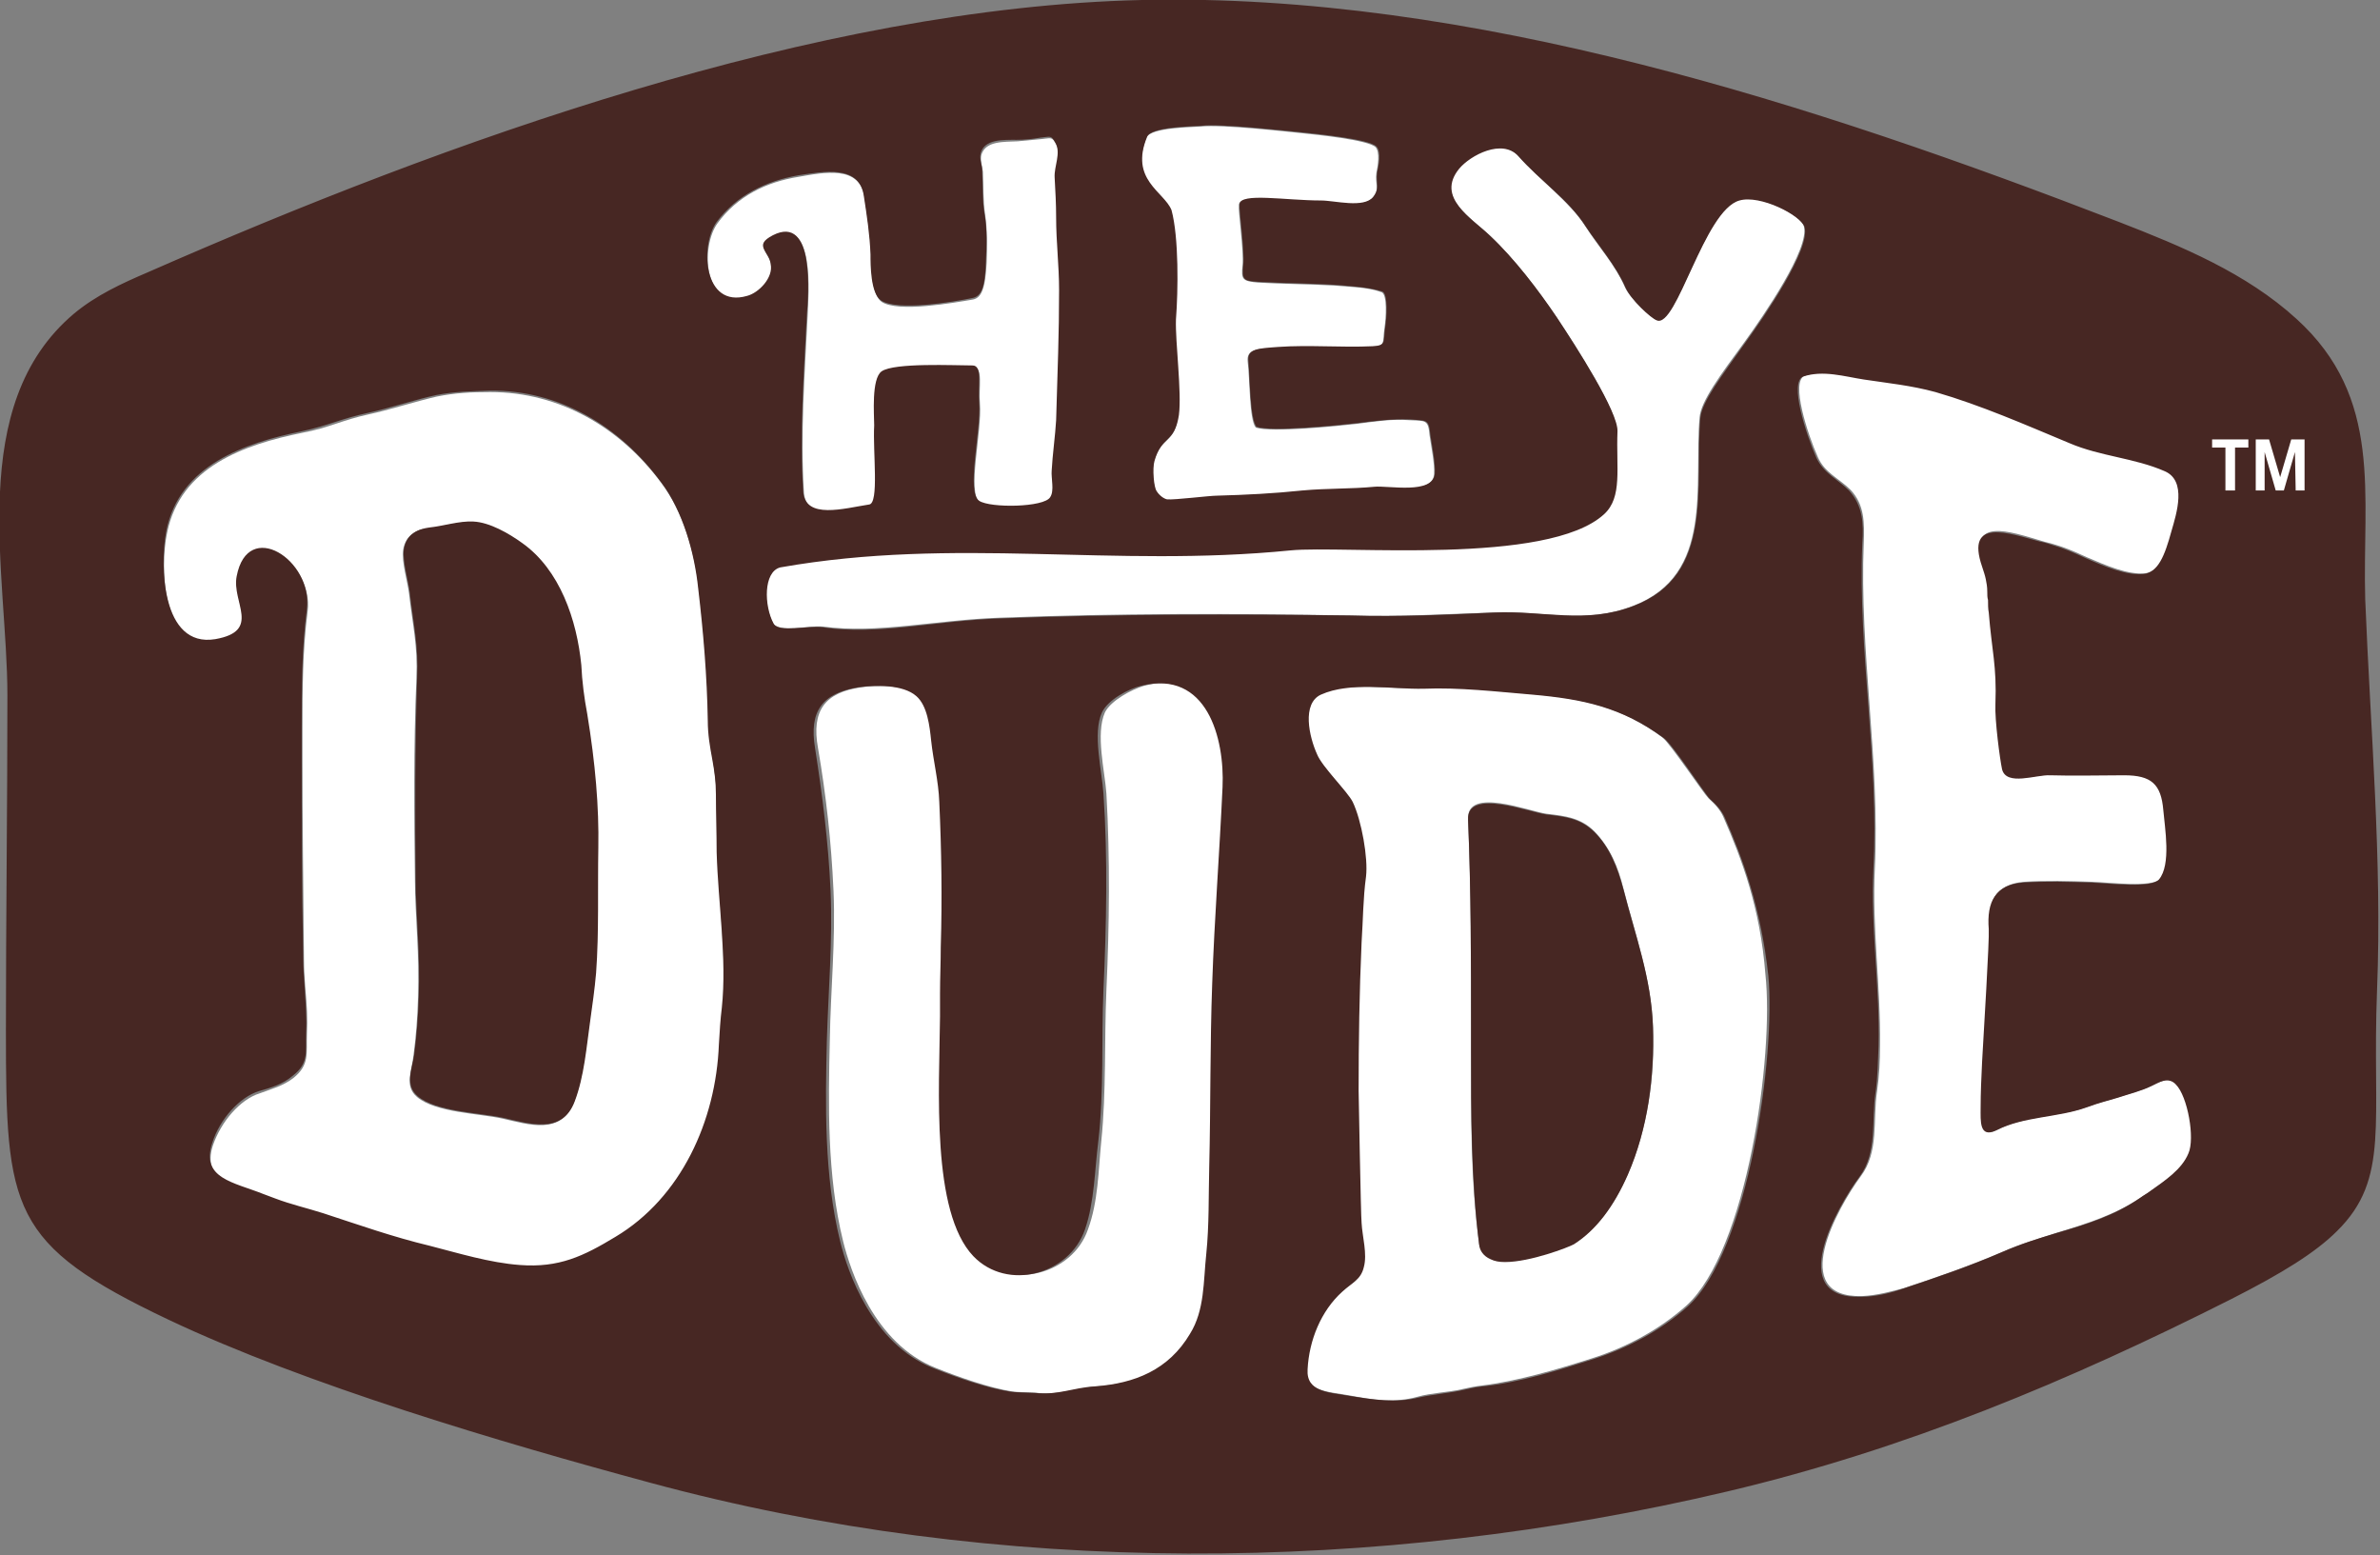 <?xml version="1.0" encoding="utf-8"?>
<!-- Generator: Adobe Illustrator 25.0.0, SVG Export Plug-In . SVG Version: 6.00 Build 0)  -->
<svg version="1.1" id="Capa_2" xmlns="http://www.w3.org/2000/svg" xmlns:xlink="http://www.w3.org/1999/xlink" x="0px" y="0px"
	 viewBox="0 0 321.8 210.2" style="enable-background:new 0 0 321.8 210.2;" xml:space="preserve">
<rect x="0" y="0" width="321.8" height="210.2" fill="#808080" stroke="none"/>
<style type="text/css">
	.st0{fill:#FFFFFF;}
	.st1{fill:#472723;}
</style>
<g id="Capa_1-2">
	<g>
		<g>
			<path class="st0" d="M111.3,84.7c7.4,1,15.1-0.9,23.9-1.2c15.8-0.6,31.5-0.6,47.3-0.3c6.6,0.2,12.9-0.2,19.4-0.4
				c6.8-0.3,12.3,1.7,18.9-0.9c11-4.2,8.2-16.3,9-25.5c0.2-2.2,2.8-5.7,6.1-10.2c2.6-3.6,8.8-12.6,8-15.6c-0.4-1.6-6-4.4-8.8-3.6
				c-4.7,1.4-8.4,17.4-11.2,16.2c-0.8-0.4-3.5-2.8-4.2-4.4c-1.3-3-3.7-5.6-5.4-8.3c-2.3-3.5-6.2-6.2-9.1-9.5c-2.2-2.4-6.5-0.1-8,1.7
				c-3.2,3.9,1.7,6.7,4.2,9.1c3.3,3.1,6.5,7.3,9,11c2.8,4.1,8.3,12.8,8.2,15.4c-0.2,5,0.7,9-1.8,11.2c-7.6,7-35.3,4.2-42.4,4.9
				c-24.1,2.4-45.2-1.9-69,2.3c-2.3,0.6-2.2,5.1-0.9,7.6C105.3,85.6,109.3,84.5,111.3,84.7L111.3,84.7z"/>
			<path class="st0" d="M154.7,92.7c-1.7,0.5-4.5,2-5.3,3.6c-1.3,2.9,0,8,0.2,11c0.5,8.8,0.4,17.7,0,26.5c-0.3,6.9,0,13.7-0.7,20.5
				c-0.4,4-0.4,8.1-1.8,11.9c-2.1,6.1-10.6,8.3-15.1,3.6c-5.7-5.9-4.6-22.5-4.5-32.4c0-1.1,0-2.2,0-3.1c0-2.1,0-4.1,0.1-6.3
				c0.2-6.6,0-13.1-0.2-19.6c-0.1-2.8-0.9-5.5-1.1-8.3c-0.2-1.9-0.5-4.7-2-6c-1.8-1.6-5.7-1.5-7.8-1.2c-5,0.7-6.8,3.2-5.9,8.2
				c1.1,6.4,1.8,12.7,2.1,19.3c0.3,6.7-0.4,13.5-0.5,20.2c-0.2,8.6-0.4,18.3,1.8,27.2c1,4,4.2,13.8,12.5,17.1
				c3,1.2,7.2,2.7,10.4,3.2c0.4,0.1,3.1,0.1,3.5,0.2c3.2,0.3,4.9-0.7,8.1-0.9c5.2-0.4,9.8-2.2,12.8-7.1c1.9-3.3,1.8-7.1,2.2-10.8
				c0.4-3.9,0.3-7.9,0.4-11.8c0.2-8.2,0.2-16.5,0.4-24.7c0.3-8.9,1-17.8,1.4-26.6C165.6,99.7,163.2,90.4,154.7,92.7L154.7,92.7z"/>
			<path class="st0" d="M96.9,107.6c0-1.7-0.3-3.2-0.5-4.8c-0.3-1.7-0.5-3.4-0.6-5.2c-0.1-6-0.6-11.9-1.3-17.9
				c-0.5-4.8-2.1-10.4-5-14.3C83.9,57.8,75.7,53,66.3,53c-2.6,0-4.7,0.1-7.2,0.6c-2.3,0.5-6.8,1.9-9.2,2.4c-3.7,0.8-5.3,1.8-9,2.5
				C33,60.1,24.4,63.1,22.6,72c-1,4.7-0.7,16,6.6,14.7c6.3-1.1,2.3-5.1,2.9-8.5c1.5-7.9,10.3-2.2,9.5,4.4
				c-0.7,5.4-0.7,10.7-0.7,16.1c0,1.3,0,2.5,0,3.8c0,8,0.1,17.5,0.2,27.2c0,1.4,0.1,2.8,0.2,4.1c0.2,2,0.3,4,0.2,6
				c-0.1,2.6,0.4,4.1-1.8,5.9c-1.4,1.1-3,1.5-4.6,2.1c-2.6,0.8-5.2,3.8-6.3,7c-1.6,4.8,2.9,5.3,6.9,6.9c0.5,0.2,1,0.4,1.6,0.6
				c2.2,0.7,4.3,1.3,6.5,2c4.8,1.6,9.4,3.1,14.4,4.4c4,1,8.2,2.4,12.2,2.6c5.2,0.4,8.5-1.2,12.9-3.8c9-5.3,13.6-15.8,14-26
				c0.1-1.6,0.2-3.3,0.4-5c0.6-6.7-0.5-14-0.6-20.8C97,112.9,97,110.2,96.9,107.6L96.9,107.6z M80.5,131.6c-0.2,2.2-0.5,4.3-0.8,6.5
				c-0.5,3.5-0.8,7.5-2.1,10.9c-1.8,4.5-6.1,3-9.7,2.2c-3.2-0.7-9-0.8-11.5-2.9c-1.8-1.5-0.7-3.6-0.5-5.6c0.7-5.2,0.8-10.7,0.5-16.1
				c-0.1-2.5-0.3-5.1-0.3-7.6c-0.1-8.4-0.2-18,0.2-27.3c0.2-4.4-0.5-7.1-1-11.5c-0.2-1.6-1-4.2-0.8-5.8c0.3-2.1,1.9-2.9,3.5-3
				c1.9-0.2,4-0.9,5.9-0.8c2.2,0.1,4.8,1.6,6.6,2.9c5.1,3.6,7.4,10.4,7.9,16.5c0.2,2.2,0.4,4.5,0.8,6.7c1.1,6.7,1.6,12.6,1.5,18.1
				C80.8,120.3,80.9,126,80.5,131.6L80.5,131.6z"/>
			<path class="st0" d="M104.6,32c5.7-3,4.7,8,4.6,10.7c-0.4,8-1,16-0.5,23.9c0.3,3.9,5.6,2.3,8.9,1.8c1.4-0.2,0.5-7.2,0.7-10.7
				c0.1-1.4-0.3-6.4,1-7.3c1.7-1.2,9.9-0.8,12.3-0.8c1.4,0,0.7,2.8,0.9,5c0.3,3.7-1.8,12.1,0,13.3c1.5,1,8.8,0.9,9.6-0.5
				c0.5-0.9,0.1-2.6,0.2-3.6c0.1-1.9,0.5-4.8,0.6-6.8c0.2-7.2,0.4-11.4,0.4-17.6c0-3.3-0.4-6.5-0.4-9.8c0-1.8,0-3.6-0.2-5.4
				c-0.1-1.5,0.9-3.3,0.1-4.7c-0.6-1.1-0.7-0.8-2-0.7c-1,0.1-2.1,0.2-3.2,0.3c-1.8,0.1-4.3-0.1-4.9,1.8c-0.2,0.7,0.1,1.6,0.2,2.3
				c0.1,2,0,3.9,0.3,5.8c0.3,2.1,0.3,4.5,0.2,6.6c-0.2,3.7-0.8,4.7-1.9,4.9c-2.4,0.4-10.1,1.8-12.3,0.3c-1.4-1-1.4-4.8-1.4-6.2
				c-0.1-2.6-0.5-5.3-0.9-7.9c-0.6-4.4-5.5-3.4-8.9-2.8c-4.4,0.7-8.3,2.6-11,6.3c-2.3,3.2-1.9,11.7,4.1,10c1.5-0.4,3.5-2.5,3.3-4.1
				C104.1,34.1,101.9,33.4,104.6,32L104.6,32z"/>
			<path class="st0" d="M158.9,43.3c-0.2,3.1,0.8,9.8,0.4,12.9c-0.5,3.9-2.2,2.6-3.3,6.2c-0.3,1,0,3.6,0.3,4.1
				c0.3,0.4,0.9,0.9,1.4,1.1c1,0.2,5.7-0.4,6.8-0.5c3.8-0.1,7.7-0.3,11.5-0.7c3.2-0.3,6.6-0.2,9.7-0.5c1.9-0.2,8,1.1,8.2-1.8
				c0.1-1.4-0.4-3.8-0.6-5.2c-0.2-2.2-0.5-2-2.7-2.1c-2.5-0.2-4.8,0.2-7.2,0.5c-2.6,0.3-11.5,1.2-13.6,0.5c-0.9-1-0.8-6.6-1.1-8.9
				c-0.2-1.8,1.4-1.7,4-1.9c4.2-0.3,8.5,0.1,12.8-0.1c1.9-0.1,1.4-0.6,1.7-2.6c0.2-1.3,0.4-4.5-0.4-4.8c-1.9-0.7-4.2-0.7-6.4-0.9
				c-3.5-0.2-6.9-0.2-10.3-0.4c-2.1-0.2-2.3-0.4-2.1-2.3c0.2-1.9-0.6-7.4-0.5-8.2c0.1-1.6,6.2-0.5,11-0.5c1.9,0,5.8,1.1,7.1-0.5
				c1-1.2,0.3-1.8,0.5-3.3c0.2-1,0.5-2.8-0.1-3.5c-1-1-8.1-1.7-10-1.9c-2-0.2-10.8-1.2-13.6-0.9c-1,0.1-6.8,0.1-7.4,1.5
				c-2.3,5.8,2.3,7.4,3.1,10.1C159.3,32.2,159.1,39.5,158.9,43.3L158.9,43.3z"/>
			<path class="st0" d="M291.1,146.7c-1.5,0.7-3.1,1.1-4.6,1.6c-1.3,0.4-2.6,0.7-4.2,1.3c-4,1.4-8.5,1.2-12.2,3.1
				c-2.3,1.2-2-1.3-2.1-3c0-2.1,0.1-4.2,0.2-6.3c0.2-3.6,1-16.5,0.9-17.9c-0.4-3.7,0.8-6,4.6-6.3c3-0.2,6.1-0.1,9.2,0
				c2.5,0.1,8.1,0.8,9.2-0.4c1.7-1.9,0.9-7,0.6-9.4c-0.4-3.5-1.7-4.7-5.3-4.7c-3.3,0-6.6,0.1-10,0c-2-0.1-5.9,1.5-6.5-0.8
				c-0.4-1.4-1-6.7-0.9-8.8c0.2-5.2-0.5-7.3-0.9-12.4c0-0.6-0.1-1.2-0.1-1.7c0-0.4,0-0.8-0.1-1.1c0-0.7-0.1-1.2-0.2-1.7
				c-0.1-0.5-0.3-1.1-0.5-1.7c-2.3-6.8,3.7-4.6,7.8-3.4c0.6,0.2,1.2,0.3,1.8,0.5c1.4,0.4,2.8,1,4.3,1.7c2.8,1.2,5.6,2.4,7.9,2.2
				c2-0.2,2.8-2.5,3.8-5.8c0.7-2.4,2.1-6.8-0.9-8.1c-4.1-1.8-8.7-2.1-12.9-3.8c-5.9-2.5-11.9-5.1-18.1-6.9c-3.2-0.9-6.4-1.2-9.7-1.7
				c-2.6-0.4-5.5-1.3-8.2-0.4c-1.9,0.8,0.4,7.9,1.8,11c0.9,2.1,2.9,2.9,4.4,4.4c1.9,2,1.9,4.4,1.8,7.2c-0.6,14.6,2.2,29.4,1.5,44
				c-0.4,8,0.8,15.9,0.7,23.9c0,2.1-0.1,4.1-0.4,6.2c-0.6,3.9,0.3,8.2-2.2,11.5c-3.1,4.2-10,16.5,0.2,16.2c2.1-0.1,4.2-0.7,5.7-1.1
				c4.5-1.5,8.9-3,13.3-4.9c2.5-1.1,5-1.8,7.4-2.6c4-1.2,7.8-2.4,11.4-4.8c0.4-0.3,0.8-0.5,1.2-0.8c2.2-1.5,4.4-3,5.3-5.2
				c0.9-2.1,0-7.7-1.5-9.5C293.4,145.4,292.2,146.2,291.1,146.7L291.1,146.7z"/>
			<path class="st0" d="M233,110.4c-0.4-0.9-1.1-1.7-2-2.5c-0.7-0.7-5.1-7.3-6.2-8.2c-5.6-4.2-11-5.3-17.8-5.9
				c-4.8-0.4-9.8-1-14.7-0.8c-4.2,0.2-9.9-0.9-13.9,0.8c-2.7,1.2-1.7,5.7-0.5,8.1c0.8,1.7,4.1,5,4.8,6.4c1.2,2.5,2.2,7.6,1.8,10.1
				c-0.4,2.9-0.4,6-0.6,8.9c-0.3,6.7-0.4,13.4-0.4,20.1c0,0,0.4,17,0.4,17.8c0.2,1.8,0.8,4.1,0.3,6c-0.4,1.8-1.7,2.2-2.9,3.3
				c-2.9,2.6-4.5,6.6-4.7,10.5c-0.2,3.1,2.9,3.1,5.7,3.6c3.2,0.6,6.2,1.1,9.4,0.2c1.7-0.5,4.2-0.6,5.9-1c0.9-0.2,1.8-0.4,2.7-0.5
				c4.9-0.6,10.3-2.2,15-3.7c4.7-1.5,9.1-3.9,12.7-7.1c8.2-7.4,11.9-33.8,10.7-44.8C238,122.7,235.5,116.1,233,110.4L233,110.4z
				 M220.1,158.7c-1.9,4.4-4.3,7.5-7.3,9.4c-0.7,0.4-5.9,2.4-9.3,2.4c-0.8,0-1.5-0.1-2-0.4c-0.8-0.4-1.3-1.1-1.5-1.9
				c-1.2-8.8-1.1-17.9-1.1-26.6v-2.2c0-9.6,0-19-0.4-28.6v-0.1c-0.2-4.4,8.3-1,10.6-0.7c2.5,0.3,4.6,0.5,6.5,2.4
				c2.1,2.2,3.2,4.8,3.9,7.7c1.6,6.2,3.7,12,4,18.5C223.8,145.5,222.8,152.5,220.1,158.7L220.1,158.7z"/>
			<path class="st1" d="M78.6,89.9C78,83.8,75.7,77,70.6,73.4c-1.8-1.3-4.4-2.8-6.6-2.9c-1.9-0.1-4,0.6-5.9,0.8
				c-1.6,0.2-3.2,0.9-3.5,3c-0.2,1.5,0.6,4.2,0.8,5.8c0.5,4.4,1.2,7.1,1,11.5c-0.3,9.3-0.3,18.9-0.2,27.3c0,2.5,0.2,5.1,0.3,7.6
				c0.3,5.3,0.2,10.8-0.5,16.1c-0.3,2-1.3,4.1,0.5,5.6c2.5,2.1,8.3,2.2,11.5,2.9c3.6,0.8,8,2.3,9.7-2.2c1.3-3.4,1.6-7.4,2.1-10.9
				c0.3-2.2,0.6-4.2,0.8-6.5c0.4-5.5,0.2-11.3,0.3-16.9c0.1-5.5-0.4-11.4-1.5-18.1C79,94.4,78.7,92.1,78.6,89.9L78.6,89.9z"/>
			<path class="st1" d="M219.5,120.2c-0.8-2.9-1.8-5.6-3.9-7.7c-1.9-1.9-4-2.1-6.5-2.4c-2.3-0.3-10.8-3.6-10.6,0.7v0.1
				c0.4,9.6,0.4,19,0.4,28.6v2.2c0,8.8,0,17.8,1.1,26.6c0.1,0.8,0.6,1.5,1.5,1.9c0.6,0.3,1.2,0.4,2,0.4c3.4,0,8.6-2,9.3-2.4
				c3-1.9,5.4-5.1,7.3-9.4c2.7-6.2,3.6-13.2,3.4-19.9C223.3,132.2,221.1,126.5,219.5,120.2L219.5,120.2z"/>
			<path class="st1" d="M310.5,43.1c-6.8-6.2-15.5-9.8-24-13.1C245.3,14.1,199-1,154.4,0c-44,1-94.1,19.1-134.4,36.8
				c-3.5,1.5-7,3.1-10,5.6c-14.7,12.4-9,35.2-9,51.6v0c0,15.1-0.2,30.2-0.2,45.3c0,24.2,0.5,28.9,22,39.1c18.6,8.8,45,16.6,65,22
				c47.2,12.8,98.4,12.4,145.8,1.2c24.1-5.7,46.1-14.9,68.1-26c6.9-3.5,11.4-6.3,14.3-9.2c7.2-7.1,4.7-14.6,5.4-32.6
				c0.7-17.6-0.9-35.2-1.6-52.8C319.4,66.9,322.3,53.8,310.5,43.1L310.5,43.1z M155.1,18.5c0.5-1.4,6.4-1.4,7.4-1.5
				c2.7-0.3,11.5,0.7,13.6,0.9c1.9,0.2,9,0.9,10,1.9c0.7,0.7,0.3,2.6,0.1,3.5c-0.2,1.5,0.4,2.1-0.5,3.3c-1.3,1.6-5.2,0.5-7.1,0.5
				c-4.8,0-10.9-1.1-11,0.5c-0.1,0.8,0.7,6.3,0.5,8.2c-0.2,2,0,2.2,2.1,2.3c3.5,0.2,6.8,0.2,10.3,0.4c2.2,0.2,4.5,0.3,6.4,0.9
				c0.8,0.3,0.6,3.5,0.4,4.8c-0.3,2,0.2,2.5-1.7,2.6c-4.2,0.2-8.6-0.2-12.8,0.1c-2.6,0.2-4.2,0.2-4,1.9c0.2,2.2,0.2,7.9,1.1,8.9
				c2,0.7,11-0.2,13.6-0.5c2.4-0.3,4.7-0.6,7.2-0.5c2.2,0.2,2.5-0.1,2.7,2.1c0.2,1.4,0.7,3.8,0.6,5.2c-0.2,2.9-6.3,1.6-8.2,1.8
				c-3.1,0.3-6.5,0.2-9.7,0.5c-3.8,0.4-7.7,0.6-11.5,0.7c-1.1,0-5.8,0.6-6.8,0.5c-0.5-0.1-1.1-0.6-1.4-1.1c-0.4-0.5-0.6-3.1-0.3-4.1
				c1-3.5,2.7-2.3,3.3-6.2c0.4-3.1-0.5-9.8-0.4-12.9c0.3-3.9,0.4-11.1-0.6-14.8C157.4,25.9,152.7,24.3,155.1,18.5L155.1,18.5z
				 M97.6,136.2c-0.2,1.6-0.3,3.3-0.4,5c-0.4,10.3-5.1,20.7-14,26c-4.3,2.6-7.6,4.2-12.9,3.8c-4.1-0.3-8.3-1.6-12.2-2.6
				c-5-1.2-9.5-2.8-14.4-4.4c-2.2-0.7-4.4-1.2-6.5-2c-0.5-0.2-1.1-0.4-1.6-0.6c-4-1.6-8.5-2.1-6.9-6.9c1-3.2,3.7-6.2,6.3-7
				c1.7-0.5,3.2-0.9,4.6-2.1c2.2-1.7,1.7-3.2,1.8-5.9c0.1-2-0.1-4-0.2-6c-0.1-1.4-0.2-2.8-0.2-4.1c-0.2-9.7-0.2-19.2-0.2-27.2
				c0-1.3,0-2.5,0-3.8c0-5.4,0-10.7,0.7-16.1c0.8-6.6-8-12.3-9.5-4.4c-0.7,3.5,3.4,7.4-2.9,8.5c-7.3,1.2-7.5-10.1-6.6-14.7
				c1.8-8.8,10.5-11.8,18.3-13.4c3.7-0.8,5.3-1.7,9-2.5c2.4-0.5,6.8-1.9,9.2-2.4c2.6-0.5,4.7-0.5,7.2-0.6
				c9.4-0.1,17.6,4.8,23.2,12.4c2.9,3.8,4.5,9.5,5,14.3c0.7,5.9,1.2,11.9,1.3,17.9c0,1.9,0.3,3.6,0.6,5.2c0.3,1.6,0.5,3.1,0.5,4.8
				c0,2.6,0.1,5.3,0.1,7.8C97.1,122.2,98.3,129.5,97.6,136.2L97.6,136.2z M101,40c-5.9,1.7-6.4-6.8-4.1-10c2.7-3.6,6.6-5.5,11-6.3
				c3.4-0.5,8.3-1.5,8.9,2.8c0.4,2.6,0.8,5.2,0.9,7.9c0,1.4,0,5.2,1.4,6.2c2.2,1.5,9.9,0.2,12.3-0.3c1.2-0.2,1.8-1.2,1.9-4.9
				c0.1-2.2,0.2-4.5-0.2-6.6c-0.3-2-0.2-3.8-0.3-5.8c0-0.7-0.4-1.5-0.2-2.3c0.5-1.9,3-1.8,4.9-1.8c1.1,0,2.1-0.1,3.2-0.3
				c1.3-0.1,1.4-0.4,2,0.7c0.8,1.4-0.2,3.2-0.1,4.7c0.1,1.8,0.2,3.6,0.2,5.4c0,3.3,0.4,6.5,0.4,9.8c0,6.2-0.2,10.4-0.4,17.6
				c-0.1,1.9-0.5,4.8-0.6,6.8c-0.1,1,0.4,2.7-0.2,3.6c-0.8,1.4-8.1,1.5-9.6,0.5c-1.8-1.2,0.3-9.6,0-13.3c-0.2-2.2,0.5-5-0.9-5
				c-2.4,0-10.6-0.4-12.3,0.8c-1.4,1-1,5.9-1,7.3c-0.2,3.6,0.7,10.6-0.7,10.7c-3.3,0.5-8.7,2.1-8.9-1.8c-0.5-8,0.1-15.9,0.5-23.9
				c0.2-2.6,1.1-13.6-4.6-10.7c-2.7,1.4-0.5,2.1-0.3,3.9C104.6,37.5,102.6,39.6,101,40L101,40z M104.6,84.3c-1.3-2.4-1.4-7,0.9-7.6
				c23.8-4.2,44.9,0.1,69-2.3c7.1-0.7,34.8,2.1,42.4-4.9c2.5-2.3,1.6-6.2,1.8-11.2c0.1-2.6-5.5-11.3-8.2-15.4c-2.5-3.7-5.7-7.9-9-11
				c-2.5-2.4-7.4-5.2-4.2-9.1c1.5-1.8,5.8-4.1,8-1.7c2.9,3.3,6.9,6,9.1,9.5c1.8,2.7,4.1,5.3,5.4,8.3c0.8,1.7,3.4,4.1,4.2,4.4
				c2.7,1.2,6.4-14.9,11.2-16.2c2.8-0.8,8.3,2,8.8,3.6c0.8,3-5.4,12-8,15.6c-3.2,4.5-5.9,8-6.1,10.2c-0.8,9.1,2,21.2-9,25.4
				c-6.6,2.5-12.1,0.6-18.9,0.9c-6.4,0.3-12.8,0.6-19.4,0.4C166.8,83,151,83,135.2,83.6c-8.8,0.3-16.5,2.3-23.9,1.2
				C109.3,84.5,105.3,85.6,104.6,84.3L104.6,84.3z M165.3,106.4c-0.4,8.8-1.1,17.7-1.4,26.6c-0.3,8.2-0.2,16.5-0.4,24.7
				c-0.1,3.9,0,7.9-0.4,11.8c-0.4,3.7-0.2,7.6-2.2,10.8c-2.9,4.9-7.5,6.7-12.8,7.1c-3.2,0.2-4.9,1.2-8.1,0.9c-0.4,0-3.1-0.1-3.5-0.2
				c-3.2-0.5-7.4-2-10.4-3.2c-8.2-3.3-11.5-13-12.5-17.1c-2.2-8.9-2-18.6-1.8-27.2c0.2-6.7,0.8-13.5,0.5-20.2
				c-0.3-6.6-1.1-12.9-2.1-19.3c-0.8-4.9,0.9-7.4,5.9-8.2c2.2-0.3,6-0.4,7.8,1.2c1.5,1.3,1.8,4.1,2,6c0.3,2.8,1,5.5,1.1,8.3
				c0.3,6.5,0.4,13.1,0.2,19.6c0,2.2-0.1,4.2-0.1,6.3c0,0.9,0,1.9,0,3.1c-0.1,9.9-1.2,26.4,4.5,32.4c4.6,4.8,13,2.5,15.1-3.6
				c1.3-3.8,1.3-8,1.8-11.9c0.8-6.9,0.4-13.6,0.7-20.5c0.4-8.8,0.6-17.7,0-26.5c-0.2-3.1-1.5-8.2-0.2-11c0.8-1.7,3.6-3.2,5.3-3.6
				C163.2,90.5,165.6,99.8,165.3,106.4L165.3,106.4z M228.2,176.6c-3.7,3.3-8.1,5.6-12.7,7.1c-4.7,1.5-10.1,3.2-15,3.7
				c-1,0.1-1.8,0.3-2.7,0.5c-1.7,0.4-4.2,0.6-5.9,1c-3.2,0.8-6.2,0.3-9.4-0.2c-2.8-0.5-5.9-0.5-5.7-3.6c0.2-3.9,1.8-7.9,4.7-10.5
				c1.3-1.2,2.5-1.6,2.9-3.3c0.5-1.8-0.2-4.1-0.3-6c-0.1-0.8-0.4-17.8-0.4-17.8c0-6.7,0.1-13.4,0.4-20.1c0.2-3,0.2-6,0.6-8.9
				c0.3-2.5-0.6-7.6-1.8-10.1c-0.7-1.4-4.1-4.7-4.8-6.4c-1.1-2.4-2.1-6.9,0.5-8.1c4-1.8,9.6-0.7,13.9-0.8c4.8-0.2,9.9,0.4,14.7,0.8
				c6.8,0.6,12.1,1.7,17.8,5.9c1.2,0.9,5.5,7.5,6.2,8.2c0.9,0.8,1.6,1.6,2,2.5c2.5,5.7,4.9,12.3,5.9,21.4
				C240.1,142.7,236.4,169.2,228.2,176.6L228.2,176.6z M295.9,155.9c-0.9,2.2-3.2,3.7-5.3,5.2c-0.4,0.3-0.8,0.5-1.2,0.8
				c-3.6,2.5-7.3,3.6-11.4,4.8c-2.4,0.7-4.9,1.5-7.4,2.6c-4.4,1.9-8.8,3.4-13.3,4.9c-1.4,0.5-3.6,1.1-5.7,1.1
				c-10.2,0.3-3.3-12-0.2-16.2c2.5-3.3,1.6-7.7,2.2-11.5c0.3-2.1,0.3-4.1,0.4-6.2c0.2-8-1.1-15.9-0.7-23.9c0.8-14.7-2.1-29.4-1.5-44
				c0.2-2.7,0.1-5.1-1.8-7.2c-1.5-1.5-3.4-2.3-4.4-4.4c-1.4-3.2-3.7-10.2-1.8-11c2.7-0.9,5.6,0,8.2,0.4c3.3,0.5,6.4,0.8,9.7,1.7
				c6.2,1.8,12.1,4.4,18.1,6.9c4.2,1.8,8.8,2,12.9,3.8c3,1.3,1.6,5.7,0.9,8.1c-0.9,3.3-1.8,5.6-3.8,5.8c-2.3,0.2-5.2-1-7.9-2.2
				c-1.5-0.7-2.9-1.3-4.3-1.7c-0.6-0.2-1.2-0.4-1.8-0.5c-4.1-1.1-10.1-3.3-7.8,3.4c0.2,0.6,0.4,1.2,0.5,1.7s0.2,1,0.2,1.7
				c0,0.4,0,0.8,0.1,1.1c0,0.6,0,1.2,0.1,1.7c0.4,5.1,1.1,7.2,0.9,12.4c-0.1,2.1,0.6,7.4,0.9,8.8c0.6,2.3,4.6,0.7,6.5,0.8
				c3.3,0.1,6.6,0,10,0c3.7,0,5,1.2,5.3,4.7c0.2,2.4,1.1,7.4-0.6,9.4c-1.1,1.2-6.6,0.5-9.2,0.4c-3-0.1-6.1-0.2-9.2,0
				c-3.7,0.3-4.9,2.6-4.6,6.3c0.1,1.4-0.7,14.3-0.9,17.9c-0.1,2.1-0.2,4.2-0.2,6.3c0,1.7-0.2,4.1,2.1,3c3.7-1.9,8.3-1.7,12.2-3.1
				c1.6-0.6,2.9-0.9,4.2-1.3c1.5-0.5,3.2-0.9,4.6-1.6c1-0.5,2.3-1.3,3.3-0.2C295.8,148.2,296.8,153.9,295.9,155.9L295.9,155.9z"/>
			<path class="st0" d="M300.9,60.5h-1.8v-1.1h4.9v1.1h-1.8v5.8h-1.3L300.9,60.5L300.9,60.5L300.9,60.5z"/>
			<path class="st0" d="M310.3,61.1L310.3,61.1l-1.5,5.2h-1.1l-1.5-5.2h0v5.2h-1.2v-6.9h1.8l1.5,5.1h0l1.5-5.1h1.8v6.9h-1.2
				L310.3,61.1L310.3,61.1L310.3,61.1z"/>
		</g>
	</g>
</g>
</svg>
